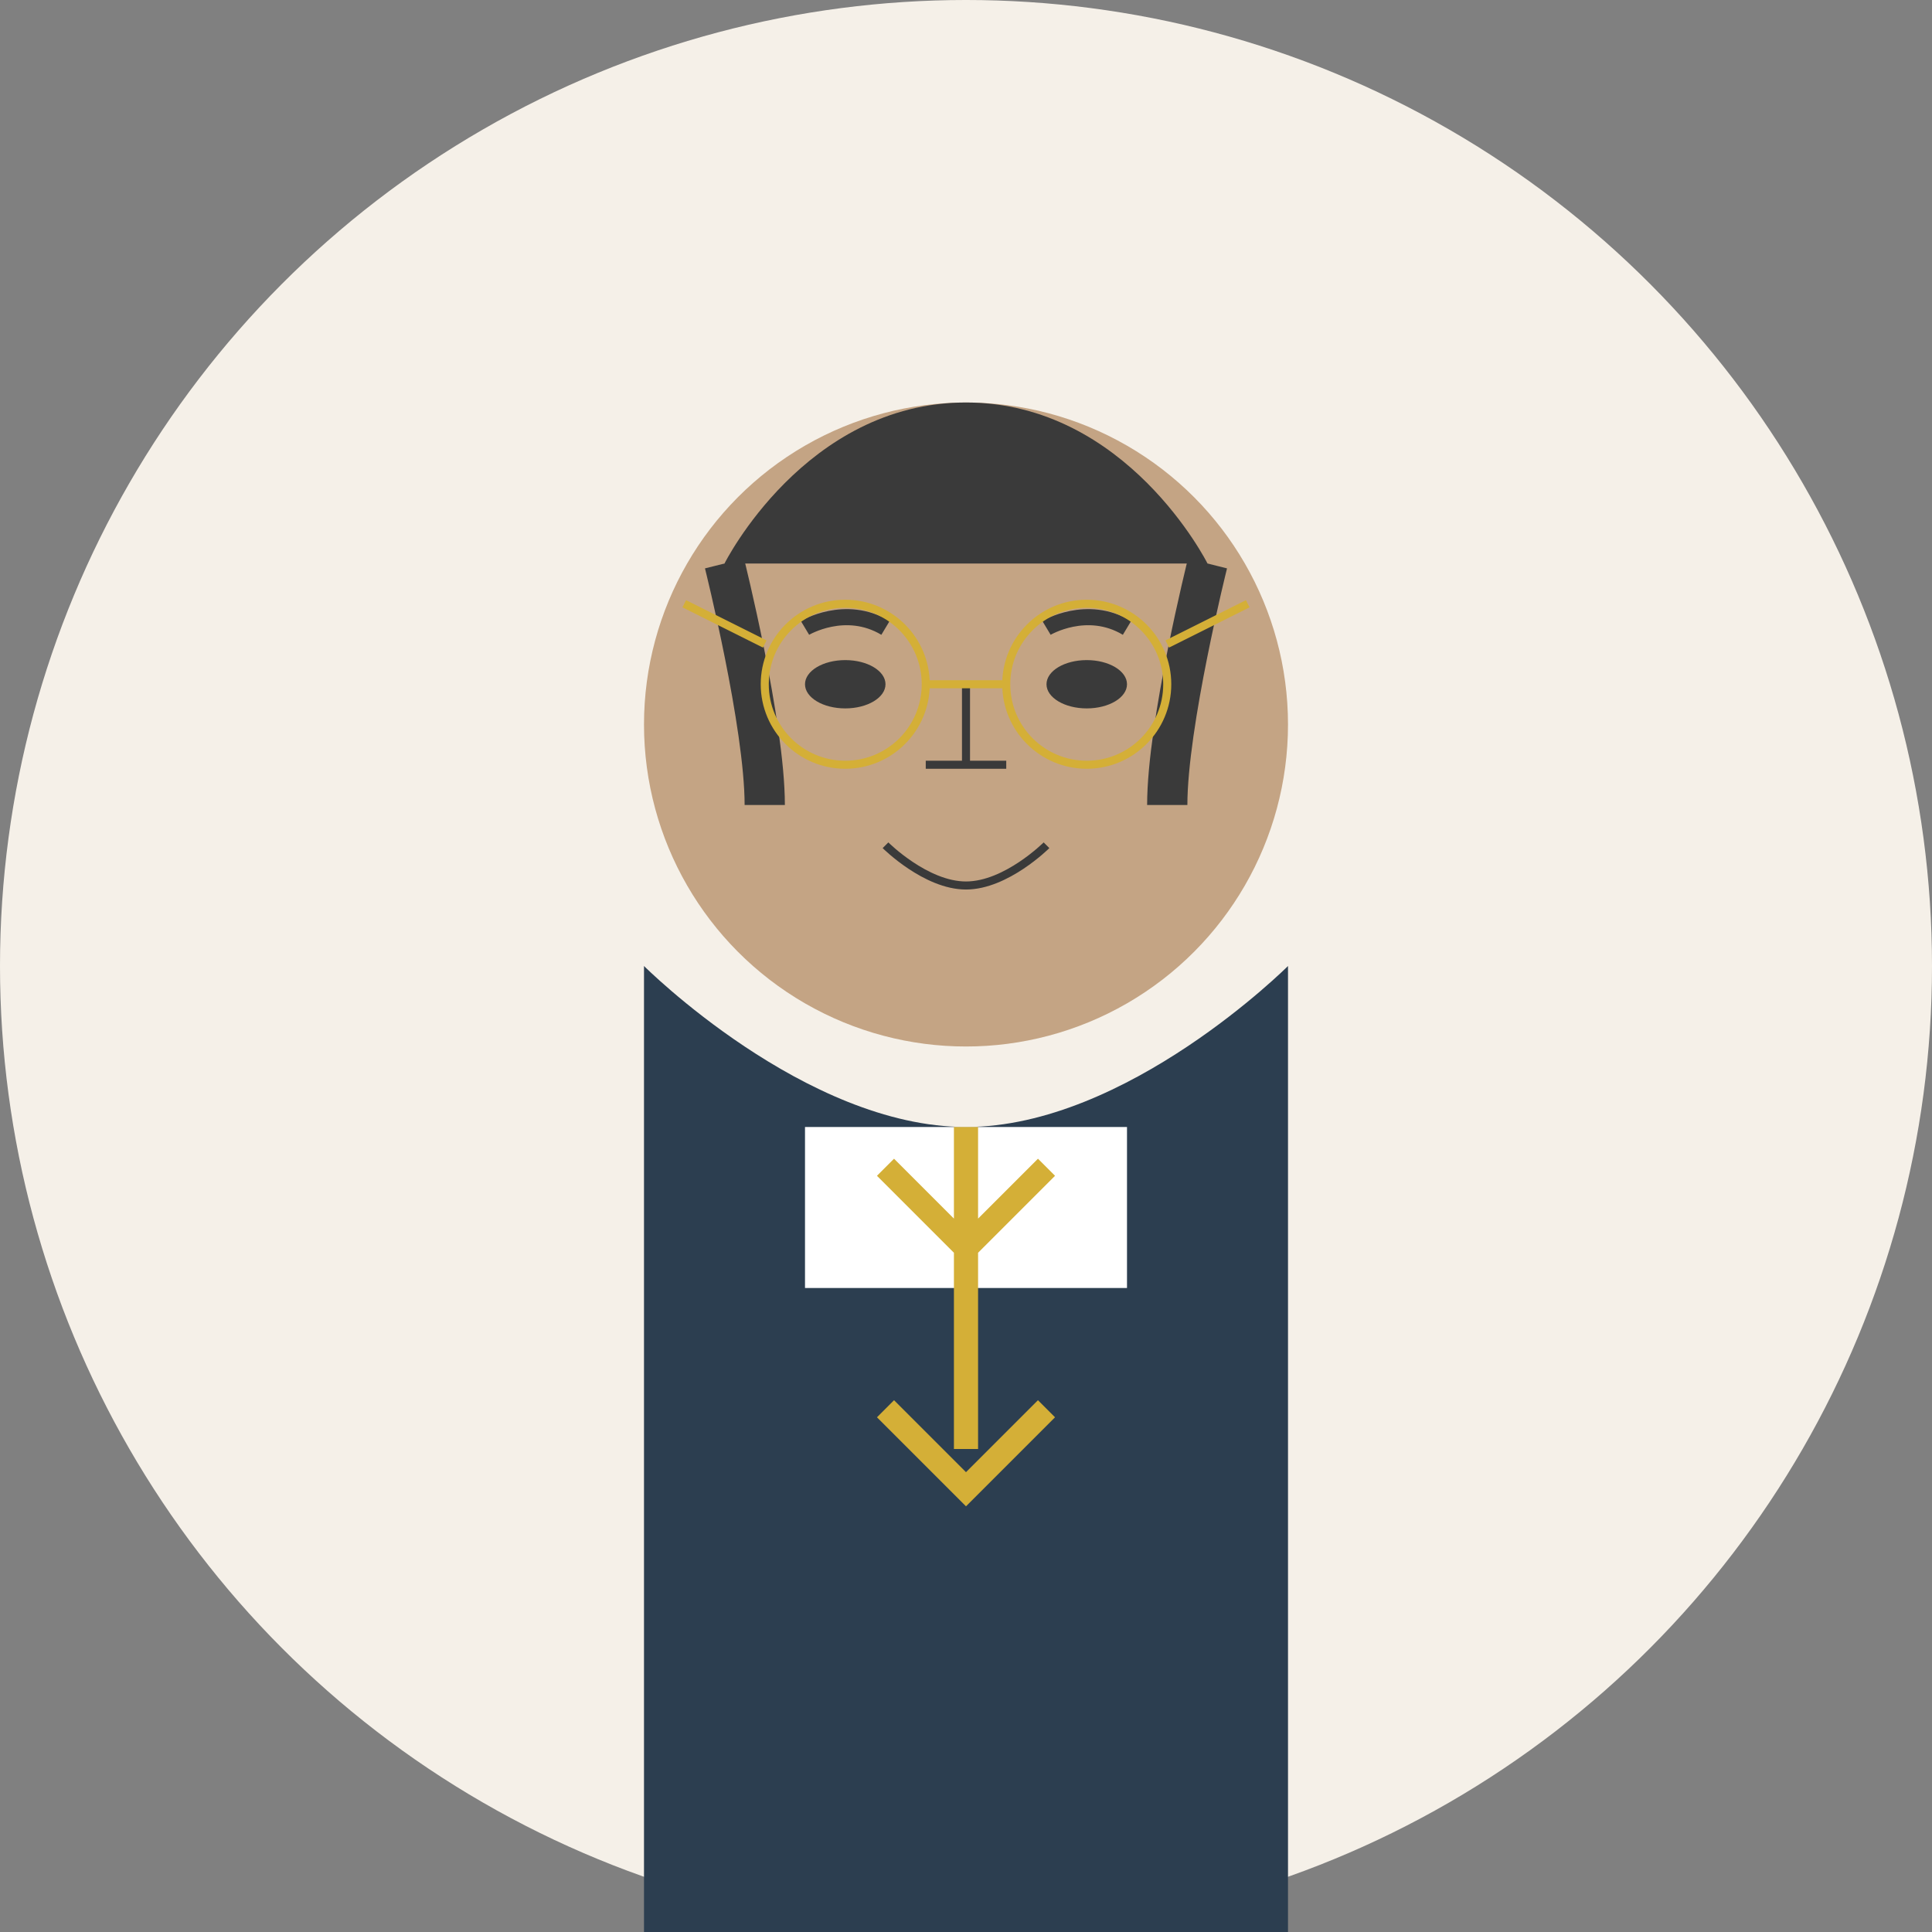<svg width="240" height="240" viewBox="0 0 240 240" fill="none" xmlns="http://www.w3.org/2000/svg">
  <rect x="0" y="0" width="240" height="240" fill="#808080" stroke="none"/>
  <!-- Background circle -->
  <circle cx="120" cy="120" r="120" fill="#F5F0E8"/>
  
  <!-- Suit outline -->
  <path d="M80 240V120C80 120 100 140 120 140C140 140 160 120 160 120V240H80Z" fill="#2C3E50"/>
  
  <!-- Shirt collar -->
  <path d="M100 140V160H140V140" fill="white"/>
  
  <!-- Tie -->
  <path d="M120 140V180M110 145L120 155L130 145M110 175L120 185L130 175" stroke="#D4AF37" stroke-width="3"/>
  
  <!-- Head -->
  <circle cx="120" cy="90" r="40" fill="#C4A484"/>
  
  <!-- Hair -->
  <path d="M90 70C90 70 100 50 120 50C140 50 150 70 150 70" fill="#3A3A3A"/>
  <path d="M90 70C90 70 95 90 95 100M150 70C150 70 145 90 145 100" stroke="#3A3A3A" stroke-width="5"/>
  
  <!-- Eyes -->
  <ellipse cx="105" cy="85" rx="5" ry="3" fill="#3A3A3A"/>
  <ellipse cx="135" cy="85" rx="5" ry="3" fill="#3A3A3A"/>
  
  <!-- Eyebrows -->
  <path d="M100 78C100 78 105 75 110 78" stroke="#3A3A3A" stroke-width="2"/>
  <path d="M130 78C130 78 135 75 140 78" stroke="#3A3A3A" stroke-width="2"/>
  
  <!-- Nose -->
  <path d="M120 85V95M115 95H125" stroke="#3A3A3A" stroke-width="1"/>
  
  <!-- Mouth -->
  <path d="M110 105C110 105 115 110 120 110C125 110 130 105 130 105" stroke="#3A3A3A" stroke-width="1"/>
  
  <!-- Glasses -->
  <circle cx="105" cy="85" r="10" stroke="#D4AF37" stroke-width="1" fill="none"/>
  <circle cx="135" cy="85" r="10" stroke="#D4AF37" stroke-width="1" fill="none"/>
  <line x1="115" y1="85" x2="125" y2="85" stroke="#D4AF37" stroke-width="1"/>
  <line x1="95" y1="80" x2="85" y2="75" stroke="#D4AF37" stroke-width="1"/>
  <line x1="145" y1="80" x2="155" y2="75" stroke="#D4AF37" stroke-width="1"/>
</svg>